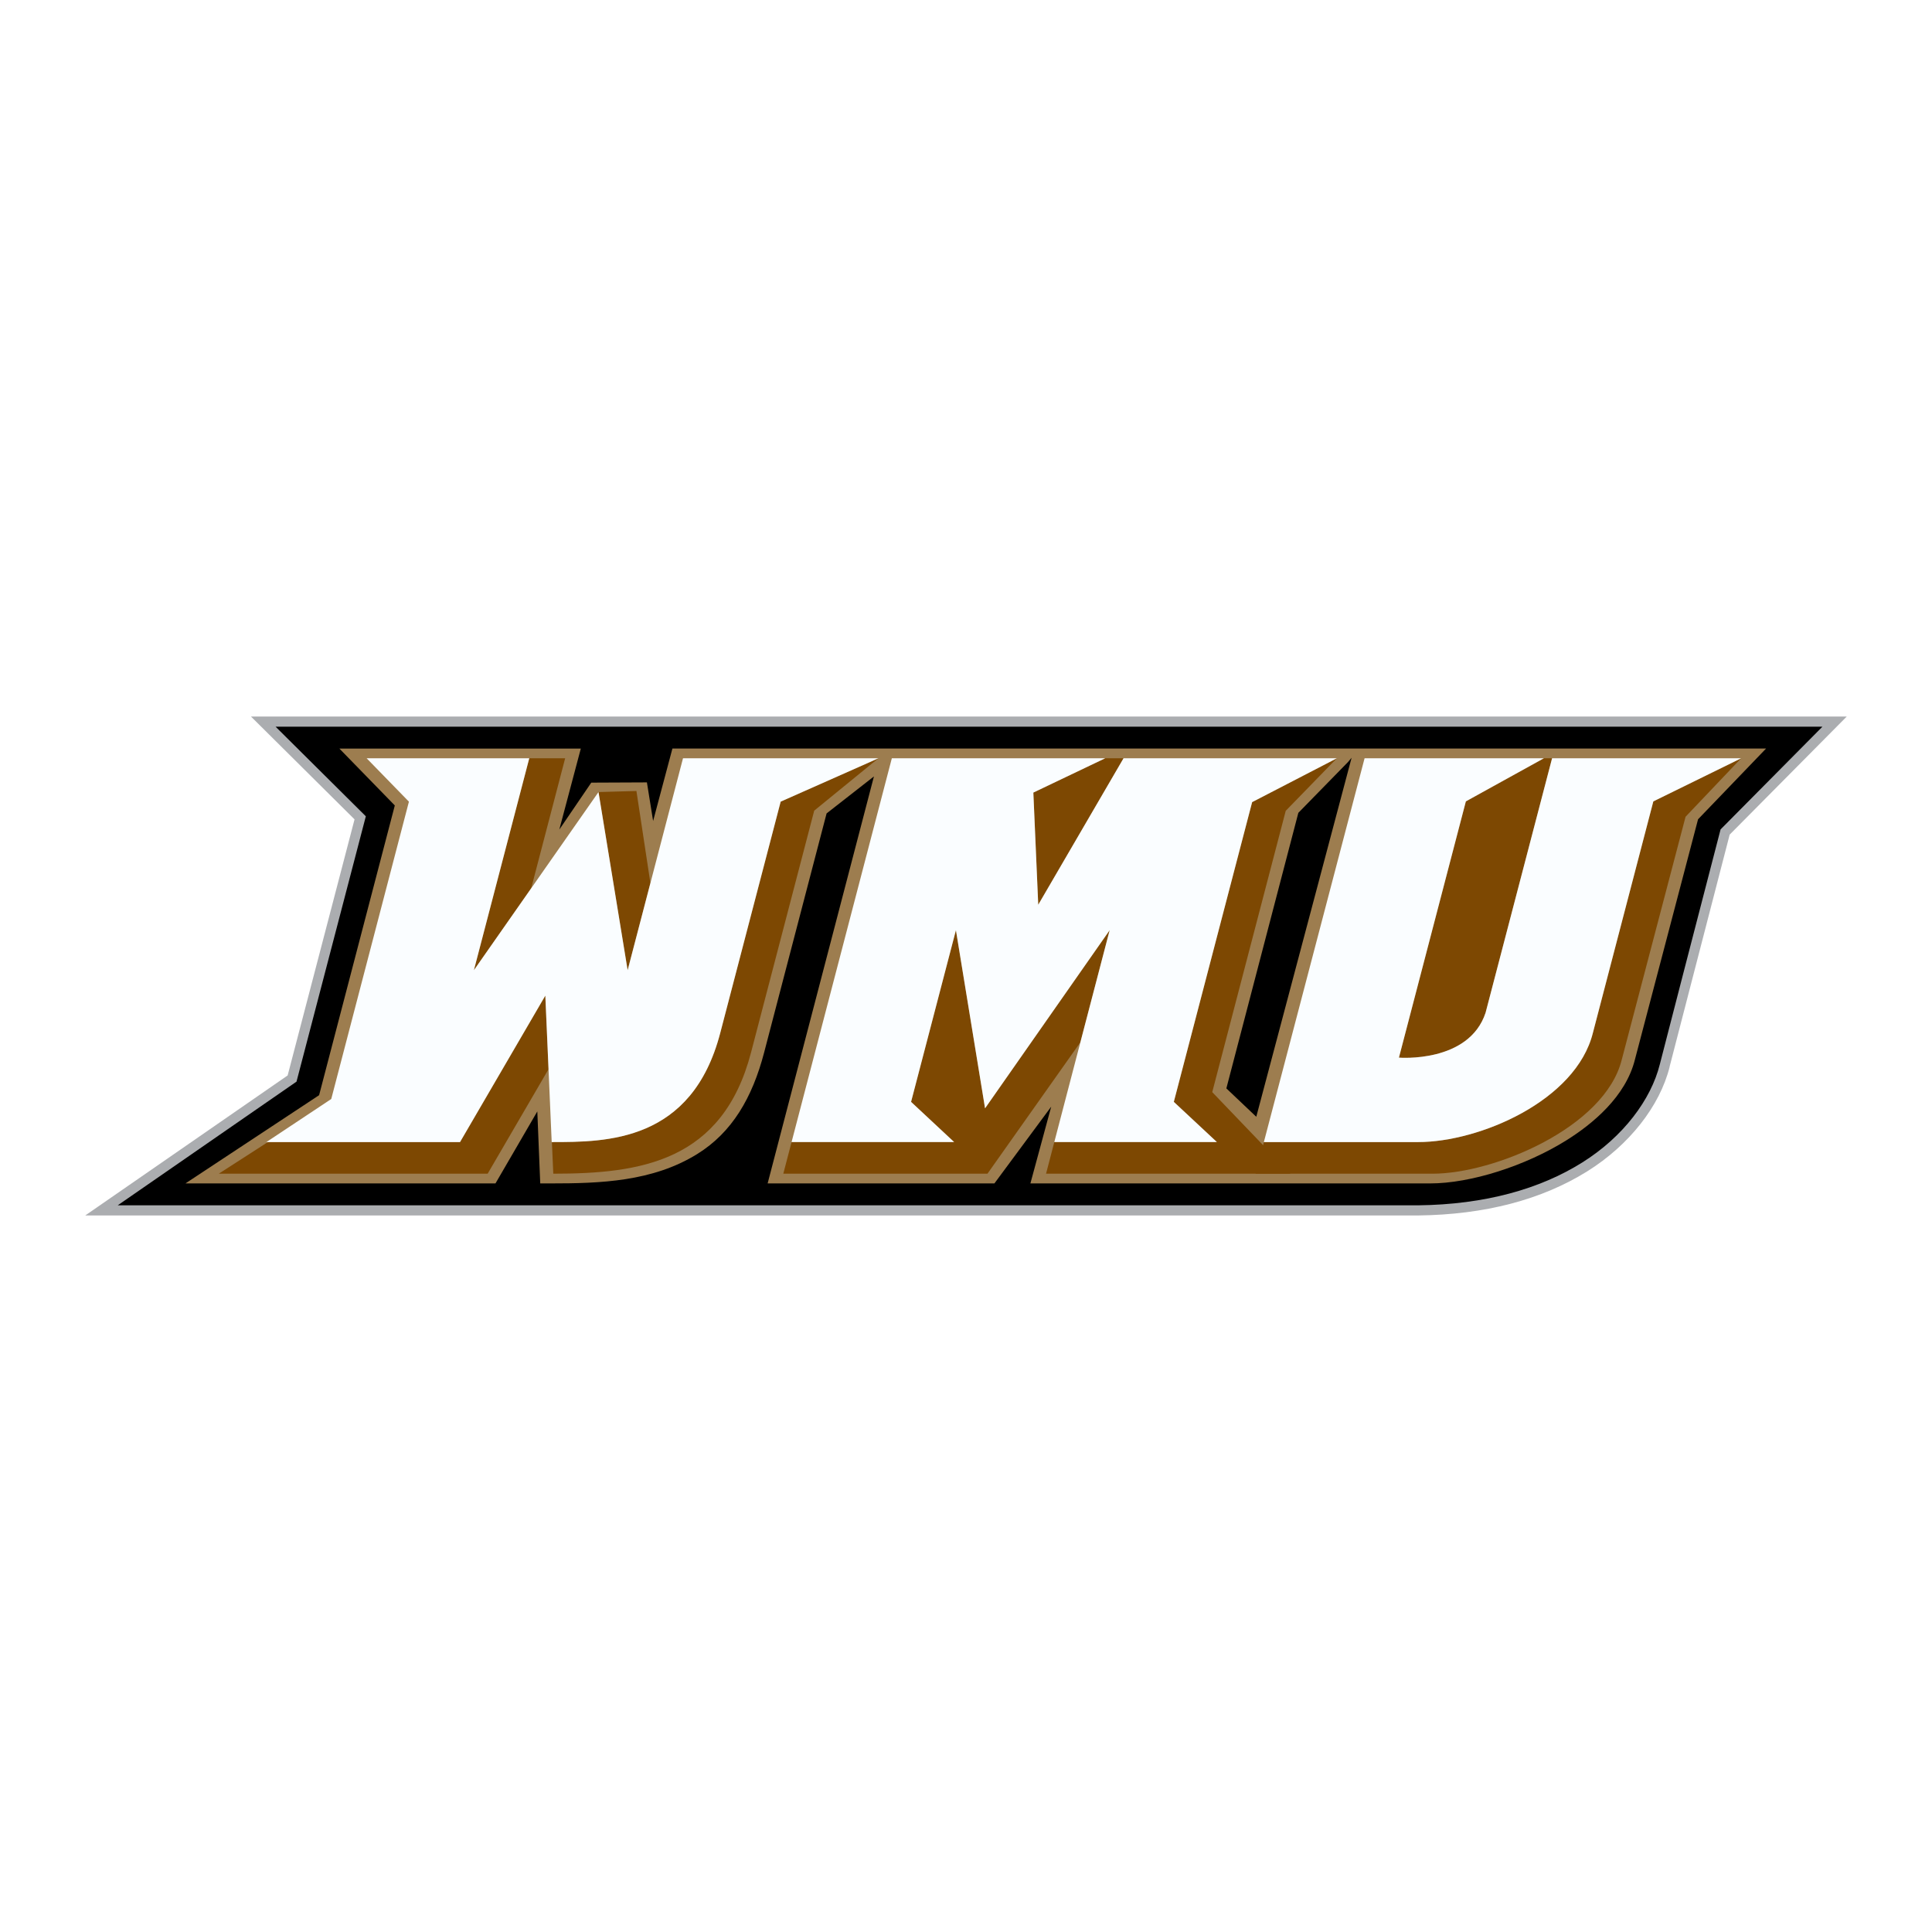 <?xml version="1.0" encoding="utf-8"?>
<!-- Generator: Adobe Illustrator 13.0.0, SVG Export Plug-In . SVG Version: 6.00 Build 14948)  -->
<!DOCTYPE svg PUBLIC "-//W3C//DTD SVG 1.0//EN" "http://www.w3.org/TR/2001/REC-SVG-20010904/DTD/svg10.dtd">
<svg version="1.0" id="Layer_1" xmlns="http://www.w3.org/2000/svg" xmlns:xlink="http://www.w3.org/1999/xlink" x="0px" y="0px"
	 width="192.756px" height="192.756px" viewBox="0 0 192.756 192.756" enable-background="new 0 0 192.756 192.756"
	 xml:space="preserve">
<g>
	<polygon fill-rule="evenodd" clip-rule="evenodd" fill="#FFFFFF" points="0,0 192.756,0 192.756,192.756 0,192.756 0,0 	"/>
	<polygon fill-rule="evenodd" clip-rule="evenodd" fill="#ABADB0" points="166.583,106.433 166.583,106.432 166.583,106.433 	"/>
	<polygon fill-rule="evenodd" clip-rule="evenodd" fill="#ABADB0" points="166.578,106.425 166.578,106.425 166.578,106.425 	"/>
	<polygon fill-rule="evenodd" clip-rule="evenodd" fill="#ABADB0" points="166.585,106.426 166.578,106.425 166.583,106.432 
		166.585,106.426 	"/>
	<path fill-rule="evenodd" clip-rule="evenodd" fill="#ABADB0" d="M184.252,71.488H25.039l10.334,10.261l-6.674,25.548
		L8.504,121.268h132.949c6.673-0.075,12.369-1.564,16.94-4.425c4.15-2.6,7.212-6.489,8.189-10.41l-0.007-0.002
		c0-0.002,5.996-23.161,5.996-23.161L184.252,71.488L184.252,71.488z"/>
	<path fill-rule="evenodd" clip-rule="evenodd" d="M181.825,72.5H27.494l9.005,8.942l-6.916,26.473l-17.838,12.341h129.708
		c6.732-0.076,12.195-1.637,16.403-4.271c4.107-2.572,6.869-6.279,7.747-9.803c-0.006,0.021,4.779-18.532,6.059-23.43L181.825,72.5
		L181.825,72.5z"/>
	<path fill-rule="evenodd" clip-rule="evenodd" fill="#9D7D4F" d="M67.087,74.685l-1.925,7.224l-0.619-3.85l-5.55,0.025
		l-3.191,4.683l2.146-8.082H33.86l5.53,5.675l-7.553,28.908l-13.332,8.802h30.929l4.174-7.183l0.292,7.183h1.046
		c4.954,0,10.175-0.173,14.626-2.938c3.458-2.147,5.483-5.595,6.667-10.128l6.23-23.848l4.724-3.692L76.587,118.07h22.626
		l5.666-7.659l-2.076,7.659h39.888c4.017,0,9.483-1.73,13.601-4.309c2.605-1.629,5.905-4.351,6.825-8.051
		c-0.002,0.009,5.609-21.334,6.298-23.97l6.784-7.056H67.087L67.087,74.685L67.087,74.685z M134.835,75.655l-9.496,35.766
		l-2.985-2.831l7.182-27.493l4.943-5.056l0.371-0.44L134.835,75.655L134.835,75.655z"/>
	<polygon fill-rule="evenodd" clip-rule="evenodd" fill="#7D4802" points="45.897,113.944 26.726,113.944 21.827,117.1 
		48.654,117.1 54.728,106.673 54.408,99.332 45.897,113.944 	"/>
	<polygon fill-rule="evenodd" clip-rule="evenodd" fill="#7D4802" points="52.997,88.626 56.385,75.655 52.804,75.655 47.28,96.798 
		52.997,88.626 	"/>
	<polygon fill-rule="evenodd" clip-rule="evenodd" fill="#7D4802" points="64.891,88.106 63.497,78.916 59.713,79.023 62.62,96.798 
		64.891,88.106 	"/>
	<path fill-rule="evenodd" clip-rule="evenodd" fill="#7D4802" d="M77.888,79.979l-6.03,23.083
		c-2.839,10.869-11.342,10.883-16.794,10.883l0.137,3.155c8.725,0,16.888-1.213,19.731-12.096l6.302-24.125l6.403-5.225
		L77.888,79.979L77.888,79.979z"/>
	<path fill-rule="evenodd" clip-rule="evenodd" fill="#FAFDFF" d="M68.143,75.655L62.62,96.798l-2.907-17.774L47.28,96.798
		l5.524-21.143H36.582l4.216,4.328l-7.749,29.665l-6.47,4.297h19.317l8.511-14.612l0.32,7.341l0.316,7.271c0.007,0,0.013,0,0.021,0
		c5.452,0,13.955-0.014,16.794-10.883l6.03-23.083l9.75-4.324H68.143L68.143,75.655z"/>
	<polygon fill-rule="evenodd" clip-rule="evenodd" fill="#7D4802" points="98.279,110.577 95.373,92.803 90.898,109.934 
		95.196,113.944 78.975,113.944 78.15,117.1 98.52,117.1 107.789,103.99 110.712,92.803 98.279,110.577 	"/>
	<polygon fill-rule="evenodd" clip-rule="evenodd" fill="#7D4802" points="103.585,90.268 112.095,75.655 110.26,75.655 
		103.097,79.075 103.585,90.268 	"/>
	<polygon fill-rule="evenodd" clip-rule="evenodd" fill="#7D4802" points="128.278,80.896 133.376,75.655 124.926,80.027 
		117.112,109.934 121.41,113.944 105.188,113.944 104.365,117.1 128.75,117.1 120.946,108.962 128.278,80.896 	"/>
	<polygon fill-rule="evenodd" clip-rule="evenodd" fill="#FAFDFF" points="133.376,75.655 112.095,75.655 103.585,90.268 
		103.097,79.075 110.26,75.655 88.978,75.655 78.975,113.944 95.196,113.944 90.898,109.934 95.373,92.803 98.279,110.577 
		110.712,92.803 105.188,113.944 121.41,113.944 117.112,109.934 124.926,80.027 133.376,75.655 	"/>
	<path fill-rule="evenodd" clip-rule="evenodd" fill="#7D4802" d="M139.571,105.521c0,0,6.98,0.574,8.646-4.482l6.634-25.384h-0.821
		l-7.78,4.298L139.571,105.521L139.571,105.521z"/>
	<path fill-rule="evenodd" clip-rule="evenodd" fill="#7D4802" d="M164.954,79.954l-6.031,23.097
		c-1.685,6.767-11.306,10.894-17.427,10.894h-15.396l-0.826,3.155h17.667c6.123,0,17.181-4.611,18.863-11.379l6.365-24.233
		l5.545-5.833L164.954,79.954L164.954,79.954z"/>
	<path fill-rule="evenodd" clip-rule="evenodd" fill="#FAFDFF" d="M154.851,75.655l-6.634,25.384
		c-1.665,5.057-8.646,4.482-8.646,4.482l6.678-25.568l7.78-4.298h-17.885l-10.048,38.29h15.399c6.121,0,15.742-4.127,17.427-10.894
		l6.031-23.097l8.761-4.299H154.851L154.851,75.655z"/>
</g>
</svg>
